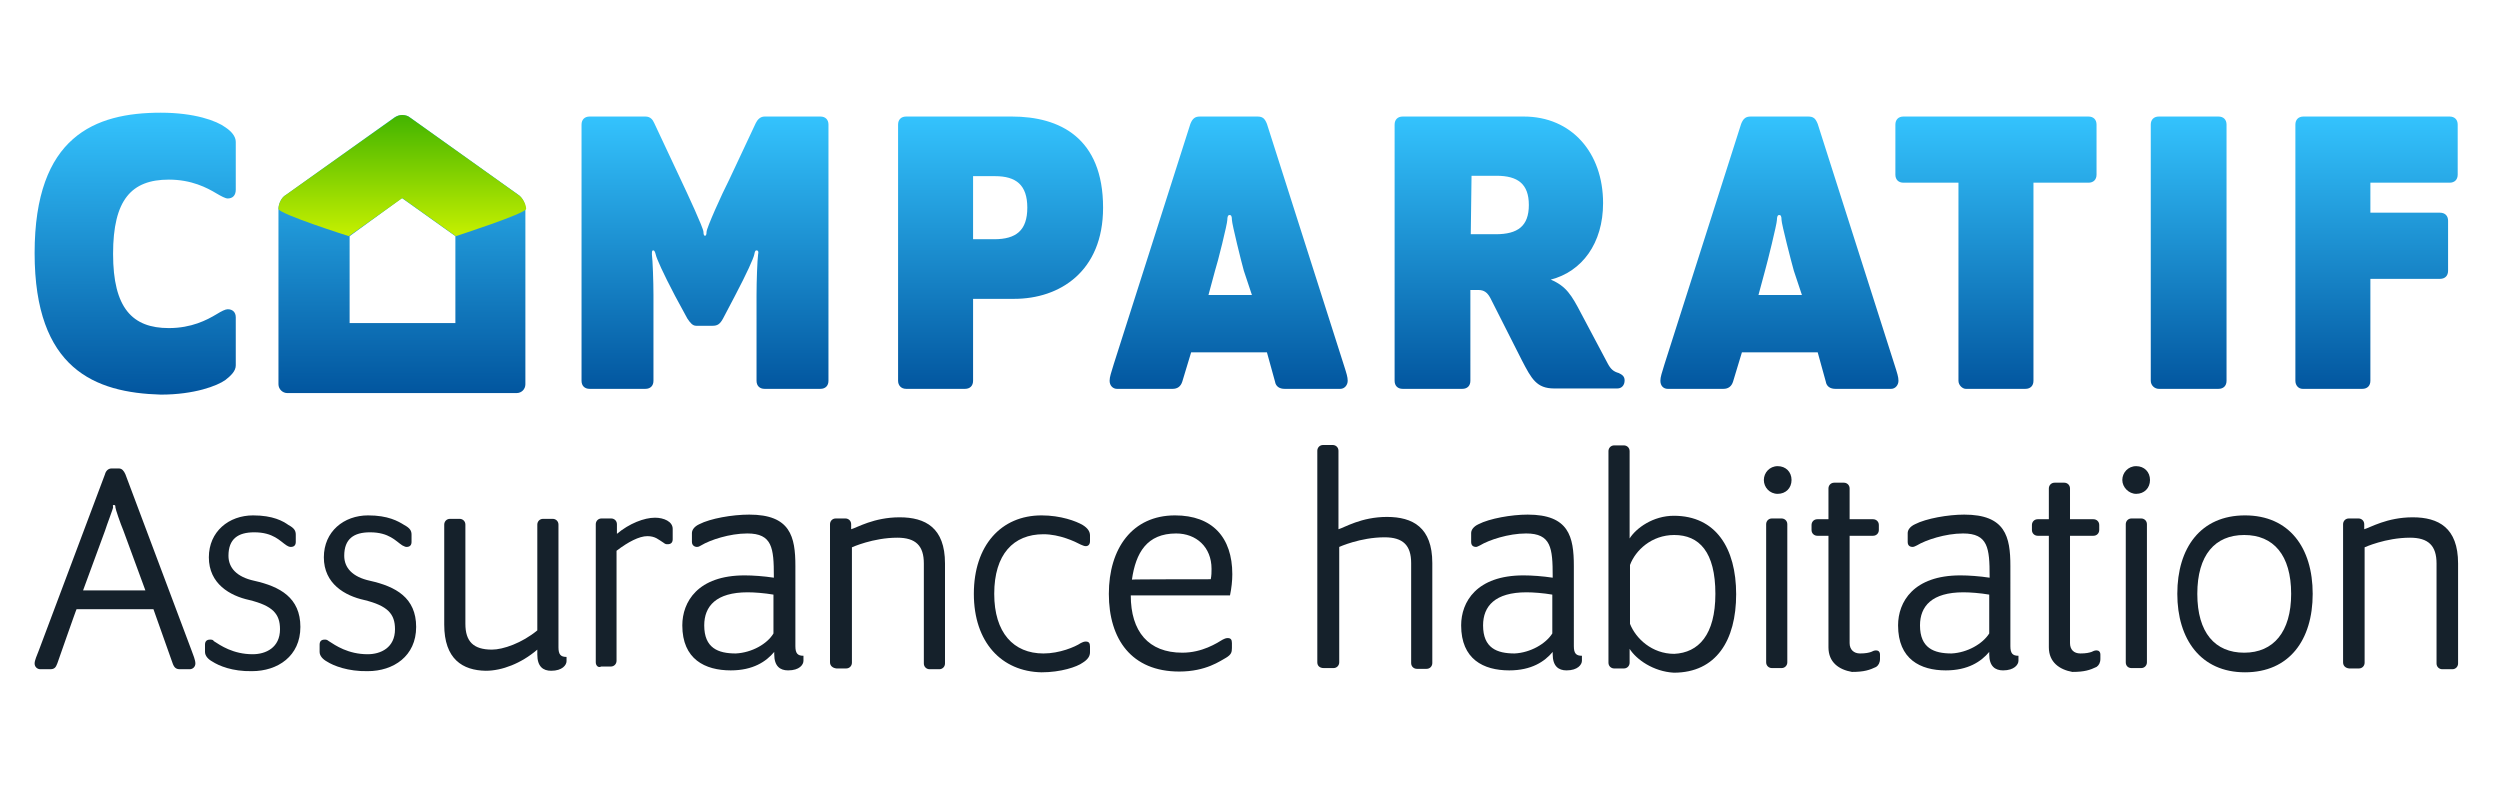 <?xml version="1.0" encoding="utf-8"?>
<!-- Generator: Adobe Illustrator 27.5.0, SVG Export Plug-In . SVG Version: 6.00 Build 0)  -->
<svg version="1.1" id="Calque_1" xmlns="http://www.w3.org/2000/svg" xmlns:xlink="http://www.w3.org/1999/xlink" x="0px" y="0px"
	 width="650px" height="204px" viewBox="0 0 650 204" style="enable-background:new 0 0 650 204;" xml:space="preserve">
<style type="text/css">
	.st0{fill:url(#SVGID_1_);}
	.st1{fill:url(#SVGID_00000119808083775662408200000006500358163246996927_);}
	.st2{fill:url(#SVGID_00000173848293568811235280000018319653844718973844_);}
	.st3{fill:url(#SVGID_00000134968177933240659780000005083571559374509466_);}
	.st4{fill:url(#SVGID_00000065056919731676765680000012553541880062785213_);}
	.st5{fill:url(#SVGID_00000088842816393523977340000004816227106973894540_);}
	.st6{fill:url(#SVGID_00000119807526043670308000000010793556608109500859_);}
	.st7{fill:url(#SVGID_00000052101890822197303470000008296950526595148466_);}
	.st8{fill:url(#SVGID_00000104681965916673420250000006412200803414468536_);}
	.st9{fill:#15212B;}
	.st10{fill:url(#SVGID_00000144302585242142993100000007177964785866929594_);}
	.st11{fill:url(#SVGID_00000180349827134823105260000007966771998254932388_);}
</style>
<g>
	
		<linearGradient id="SVGID_1_" gradientUnits="userSpaceOnUse" x1="35.15" y1="-111.7" x2="35.15" y2="-38.767" gradientTransform="matrix(1 0 0 1 0 141)">
		<stop  offset="0" style="stop-color:#34C3FD"/>
		<stop  offset="1" style="stop-color:#02569F"/>
	</linearGradient>
	<path class="st0" d="M9,65.8c0-30.4,15.7-36.5,32.8-36.5c8.8,0,14.5,2.1,16.8,3.8c1.5,1,2.7,2.3,2.7,3.8v12.4
		c0,1.5-0.8,2.3-2.1,2.3c-0.6,0-1.7-0.6-2.9-1.3c-2.5-1.5-6.5-3.6-12.4-3.6c-9.7,0-14.5,5.2-14.5,19.3s5,19.3,14.5,19.3
		c5.9,0,9.9-2.1,12.4-3.6c1.3-0.8,2.3-1.3,2.9-1.3c1.3,0,2.1,0.8,2.1,2.1V95c0,1.5-1.3,2.7-2.7,3.8c-2.1,1.5-8,3.8-16.8,3.8
		C24.7,102.1,9,96,9,65.8z"/>
	
		<linearGradient id="SVGID_00000005257357966919870370000005128588787137474463_" gradientUnits="userSpaceOnUse" x1="183.3" y1="-110.7" x2="183.3" y2="-39.9" gradientTransform="matrix(1 0 0 1 0 141)">
		<stop  offset="0" style="stop-color:#34C3FD"/>
		<stop  offset="1" style="stop-color:#02569F"/>
	</linearGradient>
	<path style="fill:url(#SVGID_00000005257357966919870370000005128588787137474463_);" d="M178.7,82.8l-3.2-5.9
		c-3.1-5.9-4.8-9.7-5-10.7c-0.2-0.8-0.4-1.1-0.6-1.1c-0.4,0-0.4,0.2-0.4,1.1c0.2,1.5,0.4,7.1,0.4,10.5V99c0,1.3-0.8,2.1-2.1,2.1
		h-14.5c-1.3,0-2.1-0.8-2.1-2.1V32.4c0-1.3,0.8-2.1,2.1-2.1h14.5c1.3,0,1.9,0.8,2.3,1.7l6.9,14.7c1.7,3.6,5.9,12.6,5.9,13.6
		c0,0.8,0.2,1,0.4,1s0.4-0.2,0.4-1c0-1,4-9.9,5.9-13.6l6.9-14.7c0.4-0.8,1.1-1.7,2.3-1.7h14.5c1.3,0,2.1,0.8,2.1,2.1V99
		c0,1.3-0.8,2.1-2.1,2.1h-14.5c-1.3,0-2.1-0.8-2.1-2.1V76.7c0-3.6,0.2-9,0.4-10.5c0.2-0.8,0-1.1-0.4-1.1c-0.2,0-0.4,0-0.6,1.1
		c-0.2,1-1.9,4.8-5,10.7l-3.1,5.9c-0.8,1.5-1.5,1.9-2.7,1.9H181C180.1,84.7,179.5,84,178.7,82.8L178.7,82.8z"/>
	
		<linearGradient id="SVGID_00000179635611098798201480000001463944869930004653_" gradientUnits="userSpaceOnUse" x1="260.15" y1="-110.7" x2="260.15" y2="-39.9" gradientTransform="matrix(1 0 0 1 0 141)">
		<stop  offset="0" style="stop-color:#34C3FD"/>
		<stop  offset="1" style="stop-color:#02569F"/>
	</linearGradient>
	<path style="fill:url(#SVGID_00000179635611098798201480000001463944869930004653_);" d="M233.5,99V32.4c0-1.3,0.8-2.1,2.1-2.1
		h27.5c12.4,0,23.7,5.5,23.7,23.7c0,16.6-11.3,23.7-23.1,23.7H253V99c0,1.3-0.8,2.1-2.1,2.1h-15.3C234.3,101.1,233.5,100.2,233.5,99
		z M253,62.2h5.5c5.7,0,8.6-2.3,8.6-8.2s-2.9-8.2-8.4-8.2H253V62.2L253,62.2z"/>
	
		<linearGradient id="SVGID_00000155854069126907175530000010085364000951049628_" gradientUnits="userSpaceOnUse" x1="319.45" y1="-110.7" x2="319.45" y2="-39.9" gradientTransform="matrix(1 0 0 1 0 141)">
		<stop  offset="0" style="stop-color:#34C3FD"/>
		<stop  offset="1" style="stop-color:#02569F"/>
	</linearGradient>
	<path style="fill:url(#SVGID_00000155854069126907175530000010085364000951049628_);" d="M307.4,99.2c-0.4,1.3-1.3,1.9-2.5,1.9
		h-14.5c-1,0-1.9-0.8-1.9-2.1c0-1,0.4-2.1,1.1-4.4l19.9-62.4c0.6-1.5,1.3-1.9,2.5-1.9h14.9c1.3,0,1.9,0.4,2.5,1.9l19.9,62.4
		c0.8,2.5,1.1,3.4,1.1,4.4c0,1.1-0.8,2.1-1.9,2.1H334c-1.3,0-2.3-0.6-2.5-1.9l-2.1-7.6h-19.7L307.4,99.2z M323.4,70.4
		c-0.6-2.1-3.1-12.2-3.1-13.2s-0.2-1.3-0.6-1.3s-0.6,0.4-0.6,1.3c0,1-2.5,11.1-3.2,13.2l-1.7,6.3h11.3L323.4,70.4L323.4,70.4z"/>
	
		<linearGradient id="SVGID_00000142152846281000344650000000120149985977871765_" gradientUnits="userSpaceOnUse" x1="392.5" y1="-110.7" x2="392.5" y2="-39.9" gradientTransform="matrix(1 0 0 1 0 141)">
		<stop  offset="0" style="stop-color:#34C3FD"/>
		<stop  offset="1" style="stop-color:#02569F"/>
	</linearGradient>
	<path style="fill:url(#SVGID_00000142152846281000344650000000120149985977871765_);" d="M411.1,81.5l6.9,13
		c0.8,1.5,1.5,2.1,2.9,2.5c0.8,0.4,1.5,0.8,1.5,1.9c0,1.3-0.8,2.1-1.9,2.1h-16.4c-4.6,0-5.9-2.5-8.4-7.3l-8.2-16.2
		c-0.8-1.5-1.7-2.1-3.1-2.1h-2.1V99c0,1.3-0.8,2.1-2.1,2.1h-15.5c-1.3,0-2.1-0.8-2.1-2.1V32.4c0-1.3,0.8-2.1,2.1-2.1h31.5
		c12.4,0,20.6,9.4,20.6,22.5c0,10.5-5.5,17.8-13.6,19.9C407.2,74.4,408.6,76.7,411.1,81.5L411.1,81.5z M382.4,60.9h6.5
		c5.7,0,8.6-2.1,8.6-7.6s-2.9-7.6-8.4-7.6h-6.5L382.4,60.9L382.4,60.9z"/>
	
		<linearGradient id="SVGID_00000101088547889833574640000017047826410721563308_" gradientUnits="userSpaceOnUse" x1="462.65" y1="-110.7" x2="462.65" y2="-39.9" gradientTransform="matrix(1 0 0 1 0 141)">
		<stop  offset="0" style="stop-color:#34C3FD"/>
		<stop  offset="1" style="stop-color:#02569F"/>
	</linearGradient>
	<path style="fill:url(#SVGID_00000101088547889833574640000017047826410721563308_);" d="M450.6,99.2c-0.4,1.3-1.3,1.9-2.5,1.9
		h-14.5c-1.1,0-1.9-0.8-1.9-2.1c0-1,0.4-2.1,1.1-4.4l19.9-62.4c0.6-1.5,1.3-1.9,2.5-1.9h14.9c1.3,0,1.9,0.4,2.5,1.9l19.9,62.4
		c0.8,2.5,1.1,3.4,1.1,4.4c0,1.1-0.8,2.1-1.9,2.1h-14.5c-1.3,0-2.3-0.6-2.5-1.9l-2.1-7.6h-19.7L450.6,99.2z M466.4,70.4
		c-0.6-2.1-3.2-12.2-3.2-13.2s-0.2-1.3-0.6-1.3s-0.6,0.4-0.6,1.3c0,1-2.5,11.1-3.1,13.2l-1.7,6.3h11.3L466.4,70.4L466.4,70.4z"/>
	
		<linearGradient id="SVGID_00000010288790955277401020000001587457454238196922_" gradientUnits="userSpaceOnUse" x1="518.95" y1="-110.7" x2="518.95" y2="-39.9" gradientTransform="matrix(1 0 0 1 0 141)">
		<stop  offset="0" style="stop-color:#34C3FD"/>
		<stop  offset="1" style="stop-color:#02569F"/>
	</linearGradient>
	<path style="fill:url(#SVGID_00000010288790955277401020000001587457454238196922_);" d="M509.2,99V47.5h-14.3
		c-1.3,0-2.1-0.8-2.1-2.1v-13c0-1.3,0.8-2.1,2.1-2.1H543c1.3,0,2.1,0.8,2.1,2.1v13c0,1.3-0.8,2.1-2.1,2.1h-14.3V99
		c0,1.3-0.8,2.1-2.1,2.1h-15.5C510.3,101.1,509.2,100.2,509.2,99L509.2,99z"/>
	
		<linearGradient id="SVGID_00000096738838397756967590000005989296063538185871_" gradientUnits="userSpaceOnUse" x1="569.05" y1="-110.7" x2="569.05" y2="-39.9" gradientTransform="matrix(1 0 0 1 0 141)">
		<stop  offset="0" style="stop-color:#34C3FD"/>
		<stop  offset="1" style="stop-color:#02569F"/>
	</linearGradient>
	<path style="fill:url(#SVGID_00000096738838397756967590000005989296063538185871_);" d="M559.2,99V32.4c0-1.3,0.8-2.1,2.1-2.1
		h15.5c1.3,0,2.1,0.8,2.1,2.1V99c0,1.3-0.8,2.1-2.1,2.1h-15.5C560.2,101.1,559.2,100.2,559.2,99z"/>
	
		<linearGradient id="SVGID_00000094600717919405079670000011425871848992973732_" gradientUnits="userSpaceOnUse" x1="617.9" y1="-110.7" x2="617.9" y2="-39.9" gradientTransform="matrix(1 0 0 1 0 141)">
		<stop  offset="0" style="stop-color:#34C3FD"/>
		<stop  offset="1" style="stop-color:#02569F"/>
	</linearGradient>
	<path style="fill:url(#SVGID_00000094600717919405079670000011425871848992973732_);" d="M596.8,99V32.4c0-1.3,0.8-2.1,2.1-2.1h38
		c1.3,0,2.1,0.8,2.1,2.1v13c0,1.3-0.8,2.1-2.1,2.1h-20.6v7.8h18.1c1.3,0,2.1,0.8,2.1,2.1v13c0,1.3-0.8,2.1-2.1,2.1h-18.1V99
		c0,1.3-0.8,2.1-2.1,2.1h-15.5C597.6,101.1,596.8,100.2,596.8,99z"/>
	<path class="st9" d="M14.9,172.5c-0.4,1.1-0.8,1.5-1.9,1.5h-2.5c-0.8,0-1.5-0.6-1.5-1.5c0-0.8,0.6-2.1,1.1-3.4l17.2-45.8
		c0.2-0.8,0.8-1.5,1.7-1.5h1.9c0.8,0,1.3,0.6,1.7,1.5l17.2,45.8c0.4,1.1,1,2.5,1,3.4c0,0.8-0.6,1.5-1.5,1.5h-2.5
		c-1,0-1.5-0.4-1.9-1.5l-5-14.1h-20C19.9,158.2,14.9,172.5,14.9,172.5z M32.1,138c-0.8-1.9-2.1-5.7-2.1-6.1c0-0.4,0-0.6-0.4-0.6
		s-0.2,0.2-0.2,0.6c0,0.4-1.5,4.2-2.1,6.1l-5.7,15.5h16.2L32.1,138z"/>
	<path class="st9" d="M55.2,172c-1.1-0.6-1.9-1.5-1.9-2.5v-1.9c0-0.8,0.4-1.3,1.3-1.3c0.4,0,0.8,0,1,0.4c1.7,1.1,5,3.4,10.1,3.4
		c3.4,0,7.1-1.7,7.1-6.5c0-4-1.9-6.1-8-7.6c-5-1.1-10.5-4.2-10.5-11.1c0-6.7,5.2-10.9,11.5-10.9c5.2,0,7.8,1.5,9.2,2.5
		c1.5,0.8,1.9,1.5,1.9,2.5v1.9c0,0.8-0.4,1.3-1.3,1.3c-0.4,0-0.8-0.2-1.1-0.4c-1.7-1.1-3.4-3.4-8.4-3.4c-4.2,0-6.7,1.7-6.7,6.1
		c0,3.1,2.1,5.5,6.7,6.5c6.7,1.5,12,4.4,12,12s-5.9,11.5-12.6,11.5C60.4,174.6,56.9,173.1,55.2,172z"/>
	<path class="st9" d="M85,172c-1.1-0.6-1.9-1.5-1.9-2.5v-1.9c0-0.8,0.4-1.3,1.3-1.3c0.4,0,0.6,0,1.1,0.4c1.7,1.1,5,3.4,10.1,3.4
		c3.4,0,7.1-1.7,7.1-6.5c0-4-1.9-6.1-8-7.6c-5-1.1-10.5-4.2-10.5-11.1c0-6.7,5.2-10.9,11.5-10.9c5.2,0,7.8,1.5,9.4,2.5
		c1.5,0.8,1.9,1.5,1.9,2.5v1.9c0,0.8-0.4,1.3-1.3,1.3c-0.4,0-0.6-0.2-1.1-0.4c-1.7-1.1-3.4-3.4-8.4-3.4c-4.2,0-6.7,1.7-6.7,6.1
		c0,3.1,2.1,5.5,6.7,6.5c6.7,1.5,12,4.4,12,12s-5.9,11.5-12.6,11.5C90.5,174.6,86.7,173.1,85,172z"/>
	<path class="st9" d="M115.5,162.4v-26c0-0.8,0.6-1.5,1.5-1.5h2.5c0.8,0,1.5,0.6,1.5,1.5v25.8c0,4.6,2.1,6.7,6.9,6.7
		c2.9,0,7.8-1.7,11.8-5v-27.5c0-0.8,0.6-1.5,1.5-1.5h2.5c0.8,0,1.5,0.6,1.5,1.5v31.9c0,1.9,0.6,2.5,2.1,2.5v1.1c0,1-1.1,2.5-4,2.5
		c-2.1,0-3.6-1.1-3.6-4.2v-1.3c-4.2,3.6-9.2,5.5-13.4,5.5C120.3,174.3,115.5,171.4,115.5,162.4L115.5,162.4z"/>
	<path class="st9" d="M154.9,172.2v-35.9c0-0.8,0.6-1.5,1.5-1.5h2.5c0.8,0,1.5,0.6,1.5,1.5v2.5c3.2-2.7,7.1-4.2,9.9-4.2
		c2.3,0,4.6,1,4.6,2.9v2.7c0,0.8-0.4,1.3-1.3,1.3c-0.4,0-0.6,0-1.1-0.4c-1.3-0.8-2.1-1.7-4.2-1.7c-2.1,0-5,1.5-8,3.8v28.6
		c0,0.8-0.6,1.5-1.5,1.5h-2.5C155.6,173.7,154.9,173.1,154.9,172.2z"/>
	<path class="st9" d="M177.4,162.6c0-6.1,4-13,16.2-13c2.1,0,5,0.2,7.6,0.6v-0.4c0-7.3-0.4-11.1-6.9-11.1c-4.6,0-9.7,1.7-12,3.1
		c-0.4,0.2-0.6,0.4-1.1,0.4c-0.6,0-1.3-0.4-1.3-1.3v-2.3c0-0.8,0.6-1.7,1.9-2.3c2.9-1.5,8.6-2.5,13-2.5c10.7,0,12,5.7,12,13.4V168
		c0,1.9,0.6,2.5,2.1,2.5v1.3c0,1-1,2.5-4,2.5c-2.1,0-3.6-1.1-3.6-4.2v-0.6c-2.1,2.5-5.5,4.8-11.3,4.8
		C183.3,174.3,177.4,171.4,177.4,162.6z M201.1,164.7v-10.1c-2.3-0.4-5-0.6-6.7-0.6c-8.2,0-11.3,3.6-11.3,8.6c0,5.9,3.6,7.3,8.2,7.3
		C195.5,169.7,199.5,167.4,201.1,164.7z"/>
	<path class="st9" d="M215.8,172.2v-35.9c0-0.8,0.6-1.5,1.5-1.5h2.5c0.8,0,1.5,0.6,1.5,1.5v1.3c1.5-0.4,5.9-3.1,12.6-3.1
		s11.8,2.7,11.8,12v26c0,0.8-0.6,1.5-1.5,1.5h-2.5c-0.8,0-1.5-0.6-1.5-1.5v-26c0-4.6-2.1-6.7-6.9-6.7c-6.3,0-11.8,2.5-11.8,2.5v30
		c0,0.8-0.6,1.5-1.5,1.5h-2.5C216.5,173.7,215.8,173.1,215.8,172.2L215.8,172.2z"/>
	<path class="st9" d="M253.2,154.4c0-12.6,7.1-20.4,17.6-20.4c5,0,9,1.5,10.7,2.5c1.3,0.8,1.9,1.7,1.9,2.7v1.5
		c0,0.8-0.4,1.3-1.1,1.3c-0.4,0-0.8-0.2-1.3-0.4c-1.5-0.8-5.5-2.7-9.7-2.7c-7.8,0-12.8,5.2-12.8,15.5c0,10.1,5,15.5,12.8,15.5
		c4.2,0,8.2-1.7,9.7-2.7c0.4-0.2,0.8-0.4,1.3-0.4c0.8,0,1.1,0.4,1.1,1.3v1.5c0,1-0.6,1.9-1.9,2.7c-1.5,1.1-5.7,2.5-10.7,2.5
		C260.4,174.6,253.2,167,253.2,154.4z"/>
	<path class="st9" d="M288.3,154.4c0-11.8,6.1-20.4,17.2-20.4c9.7,0,14.9,5.7,14.9,15.3c0,1.7-0.2,3.6-0.6,5.5H294
		c0,9.4,4.6,14.9,13.4,14.9c5.2,0,9-2.5,10.5-3.4c0.4-0.2,0.8-0.4,1.3-0.4c0.8,0,1.1,0.4,1.1,1.3v1.3c0,1.1-0.2,1.7-1.5,2.5
		c-1.5,0.8-5.2,3.6-12.2,3.6C294.2,174.6,288.3,166.2,288.3,154.4L288.3,154.4z M314.8,150.6c0.2-1,0.2-1.9,0.2-2.7
		c0-5.7-4-9.2-9.2-9.2c-7.6,0-10.5,5-11.5,12C294.2,150.6,314.8,150.6,314.8,150.6z"/>
	<path class="st9" d="M342.5,172.2v-55c0-0.8,0.6-1.5,1.5-1.5h2.5c0.8,0,1.5,0.6,1.5,1.5v20.4c1.5-0.4,5.9-3.2,12.6-3.2
		s11.8,2.7,11.8,12v26c0,0.8-0.6,1.5-1.5,1.5h-2.5c-0.8,0-1.5-0.6-1.5-1.5v-26c0-4.6-2.1-6.7-6.9-6.7c-6.3,0-11.8,2.5-11.8,2.5v30
		c0,0.8-0.6,1.5-1.5,1.5h-2.5C343.1,173.7,342.5,173.1,342.5,172.2L342.5,172.2z"/>
	<path class="st9" d="M379.9,162.6c0-6.1,4-13,16.2-13c2.1,0,5,0.2,7.6,0.6v-0.4c0-7.3-0.4-11.1-6.9-11.1c-4.6,0-9.7,1.7-12,3.1
		c-0.4,0.2-0.8,0.4-1,0.4c-0.8,0-1.3-0.4-1.3-1.3v-2.3c0-0.8,0.6-1.7,1.9-2.3c2.9-1.5,8.6-2.5,12.8-2.5c10.7,0,12,5.7,12,13.4V168
		c0,1.9,0.6,2.5,2.1,2.5v1.3c0,1-1.1,2.5-4,2.5c-2.1,0-3.6-1.1-3.6-4.2v-0.6c-2.1,2.5-5.5,4.8-11.3,4.8
		C385.7,174.3,379.9,171.4,379.9,162.6z M403.6,164.7v-10.1c-2.3-0.4-5-0.6-6.7-0.6c-8.2,0-11.3,3.6-11.3,8.6c0,5.9,3.6,7.3,8.2,7.3
		C397.9,169.7,401.9,167.4,403.6,164.7L403.6,164.7z"/>
	<path class="st9" d="M423.7,168.7v3.6c0,0.8-0.6,1.5-1.5,1.5h-2.5c-0.8,0-1.5-0.6-1.5-1.5v-55c0-0.8,0.6-1.5,1.5-1.5h2.5
		c0.8,0,1.5,0.6,1.5,1.5V140c1.7-2.7,6.1-5.9,11.5-5.9c10.9,0,16.2,8.4,16.2,20.4s-5.2,20.4-16.2,20.4
		C429.8,174.6,425.4,171.4,423.7,168.7z M446,154.4c0-10.9-4.2-15.3-10.7-15.3c-5.9,0-10.1,4-11.5,7.8v15.3
		c1.5,3.8,5.7,7.8,11.5,7.8C441.6,169.7,446,165.1,446,154.4z"/>
	<path class="st9" d="M458.6,124.8c0-1.9,1.5-3.6,3.6-3.6s3.6,1.5,3.6,3.6s-1.5,3.6-3.6,3.6S458.6,126.7,458.6,124.8z M459.2,172.2
		v-35.9c0-0.8,0.6-1.5,1.5-1.5h2.5c0.8,0,1.5,0.6,1.5,1.5v35.9c0,0.8-0.6,1.5-1.5,1.5h-2.5C459.9,173.7,459.2,173.1,459.2,172.2z"/>
	<path class="st9" d="M475.4,168.3v-29h-2.9c-0.8,0-1.5-0.6-1.5-1.5v-1.3c0-0.8,0.6-1.5,1.5-1.5h2.9v-8c0-0.8,0.6-1.5,1.5-1.5h2.5
		c0.8,0,1.5,0.6,1.5,1.5v8h6.1c0.8,0,1.5,0.6,1.5,1.5v1.3c0,0.8-0.6,1.5-1.5,1.5h-6.1v27.9c0,1.7,1.1,2.7,2.7,2.7
		c1.5,0,2.3-0.2,2.9-0.4c0.4-0.2,0.8-0.4,1.3-0.4c0.6,0,1,0.4,1,1.1v1.1c0,1-0.4,1.7-1,2.1c-1.7,0.8-3.1,1.3-6.3,1.3
		C478.1,174.1,475.4,172.2,475.4,168.3L475.4,168.3z"/>
	<path class="st9" d="M493.5,162.6c0-6.1,4-13,16.2-13c2.1,0,5,0.2,7.6,0.6v-0.4c0-7.3-0.4-11.1-6.9-11.1c-4.6,0-9.7,1.7-12,3.1
		c-0.4,0.2-0.8,0.4-1.1,0.4c-0.8,0-1.3-0.4-1.3-1.3v-2.3c0-0.8,0.6-1.7,1.9-2.3c2.9-1.5,8.6-2.5,12.8-2.5c10.7,0,12,5.7,12,13.4V168
		c0,1.9,0.6,2.5,2.1,2.5v1.3c0,1-1.1,2.5-4,2.5c-2.1,0-3.6-1.1-3.6-4.2v-0.6c-2.1,2.5-5.5,4.8-11.3,4.8
		C499.3,174.3,493.5,171.4,493.5,162.6z M517.2,164.7v-10.1c-2.3-0.4-5-0.6-6.7-0.6c-8.2,0-11.3,3.6-11.3,8.6c0,5.9,3.6,7.3,8.2,7.3
		C511.5,169.7,515.5,167.4,517.2,164.7L517.2,164.7z"/>
	<path class="st9" d="M532.7,168.3v-29h-2.9c-0.8,0-1.5-0.6-1.5-1.5v-1.3c0-0.8,0.6-1.5,1.5-1.5h2.9v-8c0-0.8,0.6-1.5,1.5-1.5h2.5
		c0.8,0,1.5,0.6,1.5,1.5v8h6.1c0.8,0,1.5,0.6,1.5,1.5v1.3c0,0.8-0.6,1.5-1.5,1.5h-6.1v27.9c0,1.7,1,2.7,2.7,2.7
		c1.5,0,2.3-0.2,2.9-0.4c0.4-0.2,0.8-0.4,1.3-0.4c0.6,0,1,0.4,1,1.1v1.1c0,1-0.4,1.7-1,2.1c-1.7,0.8-3.1,1.3-6.3,1.3
		C535.5,174.1,532.7,172.2,532.7,168.3L532.7,168.3z"/>
	<path class="st9" d="M551.8,124.8c0-1.9,1.5-3.6,3.6-3.6s3.6,1.5,3.6,3.6s-1.5,3.6-3.6,3.6C553.5,128.4,551.8,126.7,551.8,124.8z
		 M552.7,172.2v-35.9c0-0.8,0.6-1.5,1.5-1.5h2.5c0.8,0,1.5,0.6,1.5,1.5v35.9c0,0.8-0.6,1.5-1.5,1.5h-2.5
		C553.3,173.7,552.7,173.1,552.7,172.2z"/>
	<path class="st9" d="M566.1,154.4c0-12,6.1-20.4,17.6-20.4s17.6,8.4,17.6,20.4s-6.1,20.4-17.6,20.4S566.1,166.2,566.1,154.4z
		 M595.7,154.4c0-10.1-4.6-15.3-12.2-15.3s-12.2,5.2-12.2,15.3s4.6,15.3,12.2,15.3S595.7,164.3,595.7,154.4z"/>
	<path class="st9" d="M609.2,172.2v-35.9c0-0.8,0.6-1.5,1.5-1.5h2.5c0.8,0,1.5,0.6,1.5,1.5v1.3c1.5-0.4,5.9-3.1,12.6-3.1
		s11.8,2.7,11.8,12v26c0,0.8-0.6,1.5-1.5,1.5H635c-0.8,0-1.5-0.6-1.5-1.5v-26c0-4.6-2.1-6.7-6.9-6.7c-6.3,0-11.8,2.5-11.8,2.5v30
		c0,0.8-0.6,1.5-1.5,1.5h-2.5C609.8,173.7,609.2,173.1,609.2,172.2z"/>
	
		<linearGradient id="SVGID_00000138552973468235882410000001631584529272364692_" gradientUnits="userSpaceOnUse" x1="104.5" y1="-111.1" x2="104.5" y2="-38.965" gradientTransform="matrix(1 0 0 1 0 141)">
		<stop  offset="0" style="stop-color:#34C3FD"/>
		<stop  offset="1" style="stop-color:#02569F"/>
	</linearGradient>
	<path style="fill:url(#SVGID_00000138552973468235882410000001631584529272364692_);" d="M104.5,51.5l13.9,9.9V84H90.9V61.4
		L104.5,51.5 M104.5,29.9c-0.6,0-1.3,0.2-1.9,0.6L74.3,50.7c-1.1,0.6-1.9,2.3-1.9,3.6v45.6c0,1.3,1.1,2.3,2.3,2.3h27.5h4.6h27.5
		c1.3,0,2.3-1,2.3-2.3V54.2c0-1.3-0.8-2.9-1.9-3.6l-28.3-20.2C106,30.1,105.2,29.9,104.5,29.9z"/>
	
		<linearGradient id="SVGID_00000030468724215293182810000004466530694808267937_" gradientUnits="userSpaceOnUse" x1="104.6" y1="-79.635" x2="104.6" y2="-111.009" gradientTransform="matrix(1 0 0 1 0 141)">
		<stop  offset="0" style="stop-color:#C5F000"/>
		<stop  offset="1" style="stop-color:#43B400"/>
	</linearGradient>
	<path style="fill:url(#SVGID_00000030468724215293182810000004466530694808267937_);" d="M134.8,50.7l-28.3-20.2
		c-0.4-0.4-1.3-0.6-1.9-0.6s-1.3,0.2-1.9,0.6L74.3,50.7c-1.1,0.6-1.9,2.3-1.9,3.6s18.3,7.1,18.3,7.1l13.9-9.9l13.9,9.9
		c0,0,18.3-5.9,18.3-7.1S135.8,51.3,134.8,50.7z"/>
</g>
</svg>
